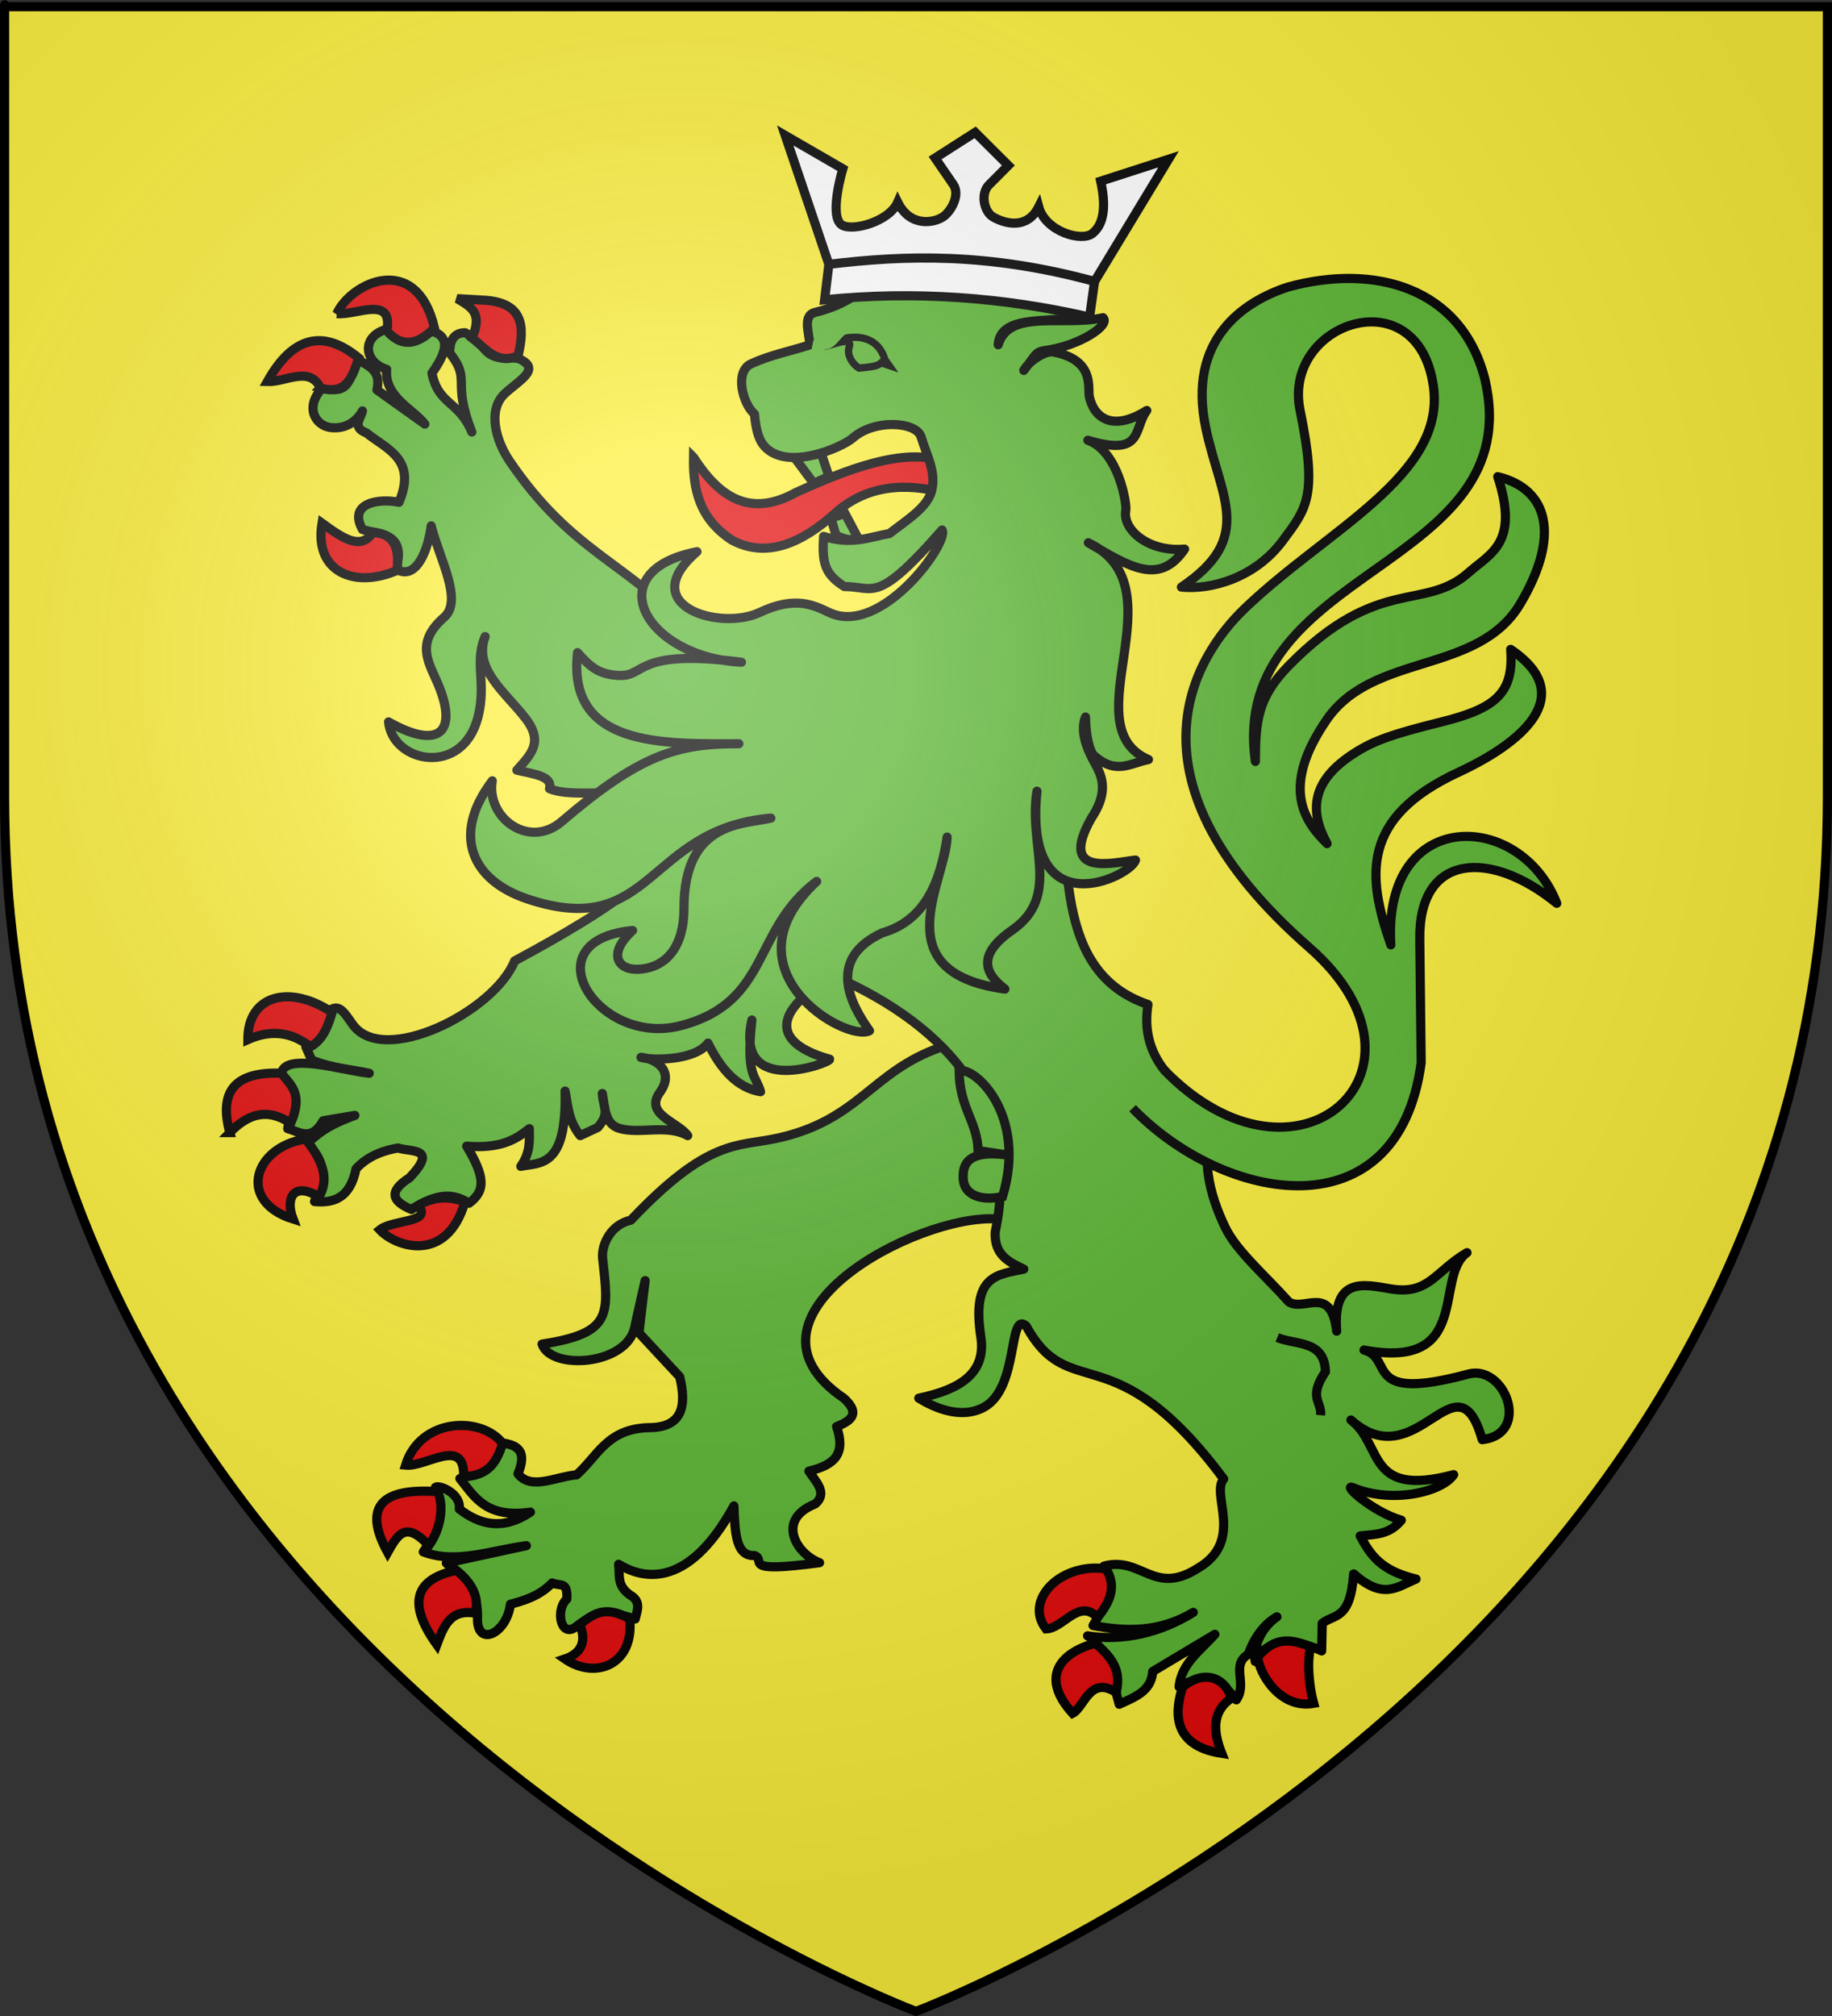 <?xml version="1.0" encoding="UTF-8" standalone="no"?>
<svg
   xmlns:dc="http://purl.org/dc/elements/1.1/"
   xmlns:cc="http://creativecommons.org/ns#"
   xmlns:rdf="http://www.w3.org/1999/02/22-rdf-syntax-ns#"
   xmlns:svg="http://www.w3.org/2000/svg"
   xmlns="http://www.w3.org/2000/svg"
   xmlns:xlink="http://www.w3.org/1999/xlink"
   id="svg2"
   version="1.0"
   width="600"
   height="660">
  <rect width="100%" height="100%" fill="#333333" stroke="none"/>
  <desc
     id="desc4">Flag of Canton of Valais (Wallis)</desc>
  <defs
     id="defs6">
    <linearGradient
       id="linearGradient2893">
      <stop
         id="stop2895"
         offset="0"
         style="stop-color:white;stop-opacity:0.314;" />
      <stop
         style="stop-color:white;stop-opacity:0.251;"
         offset="0.19"
         id="stop2897" />
      <stop
         id="stop2901"
         offset="0.6"
         style="stop-color:#6b6b6b;stop-opacity:0.125;" />
      <stop
         id="stop2899"
         offset="1"
         style="stop-color:black;stop-opacity:0.125;" />
    </linearGradient>
    <radialGradient
       r="300"
       fy="226.331"
       fx="221.445"
       cy="226.331"
       cx="221.445"
       gradientTransform="matrix(1.353,0,0,1.349,-77.629,-85.747)"
       gradientUnits="userSpaceOnUse"
       id="radialGradient3163"
       xlink:href="#linearGradient2893" />
    <g
       id="s-4">
      <g
         id="c-6">
        <path
           id="t-0"
           d="M 0,0 L 0,1 L 0.5,1 L 0,0 z"
           transform="matrix(0.951,0.309,-0.309,0.951,0,-1)" />
        <use
           xlink:href="#t-0"
           transform="scale(-1,1)"
           id="use2144-7"
           x="0"
           y="0"
           width="810"
           height="540" />
      </g>
      <g
         id="a-1">
        <use
           xlink:href="#c-6"
           transform="matrix(0.309,0.951,-0.951,0.309,0,0)"
           id="use2147-7"
           x="0"
           y="0"
           width="810"
           height="540" />
        <use
           xlink:href="#c-6"
           transform="matrix(-0.809,0.588,-0.588,-0.809,0,0)"
           id="use2149-7"
           x="0"
           y="0"
           width="810"
           height="540" />
      </g>
      <use
         xlink:href="#a-1"
         transform="scale(-1,1)"
         id="use2151-7"
         x="0"
         y="0"
         width="810"
         height="540" />
    </g>
    <g
       id="f">
      <rect
         width="100"
         height="60"
         x="-50"
         y="-30"
         style="fill:#28166f"
         id="rect1964" />
      <g
         transform="translate(0,-20)"
         style="fill:#ffffff"
         id="g1966">
        <path
           d="M -1.212,27.818 C -1.212,22.175 -2.091,20.471 -4.542,13.98 C -5.709,10.888 -5.024,7.103 -2.858,3.601 C -2.082,2.346 -1.114,1.214 0,0 C 1.114,1.214 2.082,2.346 2.858,3.601 C 5.024,7.103 5.709,10.888 4.542,13.98 C 2.091,20.471 1.212,22.175 1.212,27.818 L -1.212,27.818 z"
           id="path1968" />
        <path
           d="M 2.922,27.672 C 2.922,21.721 5.239,17.829 8.501,16.66 C 9.949,16.141 11.808,16.387 13.519,18.107 C 15.638,20.236 16.255,26.1 10.036,27.228 C 10.694,26.272 10.655,24.147 9.322,23.441 C 8.331,22.916 7.209,23.188 6.646,23.564 C 5.822,24.116 4.917,25.67 4.967,27.672 L 2.922,27.672 z"
           id="rwi" />
        <path
           d="M 1.777,30.183 C 1.79,32.191 2.795,33.518 4.516,34.257 C 4.295,34.955 3.257,36.378 1.831,36.281 C 1.55,37.787 1.282,38.632 0,40 C -1.282,38.632 -1.55,37.787 -1.831,36.281 C -3.257,36.378 -4.295,34.955 -4.516,34.257 C -2.795,33.518 -1.79,32.191 -1.777,30.183 L 1.777,30.183 z"
           id="path1971" />
        <use
           transform="scale(-1,1)"
           id="use1973"
           x="0"
           y="0"
           width="800"
           height="400"
           xlink:href="#rwi" />
        <rect
           width="15.846"
           height="3.218"
           x="-7.923"
           y="27.331"
           id="rect1975" />
      </g>
    </g>
    <g
       id="s">
      <g
         id="c">
        <path
           id="t"
           d="M 0,0 L 0,1 L 0.5,1 L 0,0 z"
           transform="matrix(0.951,0.309,-0.309,0.951,0,-1)" />
        <use
           xlink:href="#t"
           transform="scale(-1,1)"
           id="use2144"
           x="0"
           y="0"
           width="810"
           height="540" />
      </g>
      <g
         id="a">
        <use
           xlink:href="#c"
           transform="matrix(0.309,0.951,-0.951,0.309,0,0)"
           id="use2147"
           x="0"
           y="0"
           width="810"
           height="540" />
        <use
           xlink:href="#c"
           transform="matrix(-0.809,0.588,-0.588,-0.809,0,0)"
           id="use2149"
           x="0"
           y="0"
           width="810"
           height="540" />
      </g>
      <use
         xlink:href="#a"
         transform="scale(-1,1)"
         id="use2151"
         x="0"
         y="0"
         width="810"
         height="540" />
    </g>
  </defs>
  <g
     style="display:inline"
     id="layer3">
    <path
       d="m 300,658.5 c 0,0 298.5,-112.32 298.5,-397.772 0,-285.452 0,-258.552 0,-258.552 H 1.5 V 260.728 C 1.5,546.18 300,658.5 300,658.5 Z"
       style="fill:#fcef3c;fill-opacity:1;fill-rule:evenodd;stroke:none;stroke-width:1px;stroke-linecap:butt;stroke-linejoin:miter;stroke-opacity:1"
       id="path2855" />
    <g
       transform="translate(212.95,-619.159)"
       id="g3714" />
    <g
       transform="translate(212.95,-619.159)"
       id="layer9">
      <g
         id="g2807"
         transform="matrix(2,0,0,2,-732.892,-1853.188)" />
      <g
         id="g4626"
         transform="matrix(2,0,0,2,1696.976,-413.55)" />
      <g
         transform="matrix(2,0,0,2,-732.892,-453.188)"
         id="g5271" />
      <g
         transform="matrix(2,0,0,2,-732.892,-453.188)"
         id="g5273" />
      <g
         transform="matrix(2,0,0,2,-732.892,-453.188)"
         id="g5275" />
    </g>
    <g
       transform="translate(212.95,-619.159)"
       id="layer6" />
    <g
       transform="translate(212.95,-619.159)"
       id="layer5" />
    <g
       style="fill:#5ab532"
       id="g3918">
      <path
         id="path4241"
         d="m 227.136,149.718 c -0.205,10.491 1.952,20.21 12.625,27.145 11.188,5.929 22.596,1.24 34.079,-9.134 12.136,-10.671 26.734,-8.799 35.952,-6.154 1.517,-4.934 -0.345,-6.94 0.069,-10.244 -13.78,-5.445 -33.843,3.006 -49.116,9.865 -15.291,8.495 -25.314,1.377 -33.608,-11.477 z"
         style="fill:#e20909;fill-opacity:1;stroke:#000000;stroke-width:3;stroke-miterlimit:4;stroke-dasharray:none;stroke-opacity:1" />
      <path
         style="opacity:1;fill:#5ab532;fill-opacity:1;stroke:#000000;stroke-width:3;stroke-linejoin:round;stroke-miterlimit:4;stroke-dasharray:none;stroke-opacity:1"
         d="m 307.903,342.93 c -22.529,7.912 -26.505,23.786 -53.316,29.69 -12.971,2.856 -22.411,-0.19 -47.984,26.843 -6.442,1.39 -9.508,7.714 -9.273,12.16 2.043,18.696 3.414,24.832 -19.796,28.408 2.828,8.626 27.911,7.11 30.393,-5.701 0.388,-2.002 3.365,-15.082 3.365,-15.082 l -2.032,17.116 13.337,14.345 c 2.425,9.895 0.715,16.715 -10.219,16.675 -13.682,0.406 -16.701,9.488 -23.548,15.455 -6.573,0.511 -14.927,5.172 -19.179,-0.345 3.527,-8.54 -1.441,-9.532 -5.702,-10.23 -1.27,5.177 -6.204,8.915 -13.329,11.795 4.863,6.042 8.555,13.066 23.104,10.981 -8.945,6.028 -16.519,4.237 -23.302,-1.014 0.645,-5.046 -6.529,-8.023 -7.799,-7.12 3.073,7.946 0.418,14.727 -3.999,21.149 10.607,4.071 22.4,-0.544 33.767,-2.034 l -26.214,5.694 c 4.502,4.628 10.444,7.498 10.219,17.895 -0.359,9.793 9.519,5.447 10.778,-4.419 3.964,-1.059 9.443,-2.524 13.658,-6.969 2.695,1.241 5.113,-0.752 4.813,5.287 -3.721,3.254 -2.183,12.629 2.748,9.251 7.516,-5.935 11.307,-5.201 19.656,-2.744 0.431,-2.169 1.951,-5.103 -0.823,-7.273 -5.412,-3.309 -4.145,-6.561 -4.624,-10.623 6.812,4.144 22.11,9.495 37.765,-19.115 0.3,9.05 0.727,16.568 6.718,16.24 4.189,1.5 -5.279,5.93 21.328,2.35 -7.451,-2.787 -14.513,-14.032 -1.396,-19.251 4.119,-3.575 0.238,-7.151 -2.098,-10.726 8.908,-2.103 12.014,-5.977 9.075,-14.586 5.863,-2.242 7.201,-4.842 2.411,-9.251 -39.291,-26.648 23.858,-60.467 50.157,-58.725 l 22.215,-13.015 -14.217,-44.331 z"
         id="path4249" />
      <path
         style="opacity:1;fill:#5ab532;fill-opacity:1;stroke:#000000;stroke-width:3;stroke-linejoin:round;stroke-miterlimit:4;stroke-dasharray:none;stroke-opacity:1"
         d="m 126.592,107.795 c -8.431,2.392 -7.372,10.849 0.044,13.113 -0.859,9.031 8.812,13.07 12.505,17.934 l -15.695,-11.202 c 1.5,-6.646 -3.043,-7.767 -6.294,-10.064 -2.567,4.414 -1.824,12.498 -11.305,9.175 -6.318,6.384 -2.608,12.621 2.486,13.229 4.411,0.526 8.174,-1.548 10.373,-5.441 -0.559,2.525 -3.554,5.365 1.282,7.184 6.731,5.397 16.653,8.609 10.684,22.725 -6.307,-1.347 -16.858,0.054 -11.966,8.891 4.925,1.644 14.605,0.646 10.994,12.945 6.93,4.211 10.703,-7.209 11.514,-14.128 2.717,10.85 10.553,24.445 4.22,29.953 -9.411,8.186 -5.149,14.544 -2.214,21.302 6.986,16.086 0.863,22.411 -15.962,12.933 1.313,13.415 24.202,18.103 29.273,-1.527 2.884,-11.163 -1.286,-17.953 2.356,-26.401 -3.941,10.594 6.712,18.302 13.237,26.766 6.074,7.879 1.61,11.916 -2.836,16.963 5.225,1.251 11.838,1.875 10.684,6.046 5.871,2.597 18.224,0.725 24.161,1.686 l 4.713,29.332 c -9.318,8.005 -24.846,17.067 -40.305,25.384 -6.612,16.615 -43.177,34.916 -53.092,20.709 -3.141,-4.501 -4.642,-6.899 -8.047,-4.065 -0.759,3.667 0.626,7.134 -7.226,11.522 l 1.904,4.303 c 6.978,2.71 12.606,2.953 18.842,4.303 -9.096,-0.986 -27.39,-6.866 -28.758,-0.015 l -0.767,0.869 c 9.29,5.752 3.469,11.532 2.836,17.283 3.875,1.046 7.741,4.318 11.616,-2.596 l 10.373,-1.743 c -9.864,3.597 -12.295,6.349 -15.734,9.211 7.724,6.852 4.468,12.876 2.525,18.99 6.803,0.648 11.73,-1.563 13.593,-10.715 4.084,-4.479 9.673,-6.138 13.757,-6.817 4.234,1.421 13.343,-0.332 3.768,9.744 -7.454,4.766 -5.266,7.908 0.622,10.384 6.283,-4.016 12.558,-6.375 18.842,-2.027 5.559,-4.092 5.226,-8.691 -0.747,-18.706 11.053,0.878 16.015,-2.109 20.522,-5.726 -0.009,3.908 0.436,7.694 -2.797,12.34 6.273,-1.321 15.122,0.646 14.501,-24.638 0.964,4.858 1.027,9.716 4.962,14.574 l 5.73,-2.665 c 4.175,-4.889 1.789,-6.244 1.496,-11.133 0.912,4.536 0.682,10.034 5.672,11.464 6.726,1.928 15.5,-1.444 22.3,2.334 -3.198,-4.503 -14.304,-6.95 -9.129,-14.13 4.852,-6.731 -0.872,-11.037 -6.171,-11.485 3.645,1.078 17.752,1.096 21.934,-4.671 5.55,11.362 11.67,14.974 17.22,15.918 -1.559,-5.619 -4.892,-4.854 -2.836,-23.487 -5.743,25.668 25.782,14.051 25.485,12.854 -23.457,-6.635 -13.83,-19.189 1.632,-27.134 37.855,16.699 61.021,44.309 52.563,83.679 -0.348,7.592 4.509,9.861 9.363,12.162 -8.645,1.891 -17.155,1.788 -14.063,22.191 1.817,11.994 -6.927,17.268 -20.318,20.057 4.662,2.903 13.62,7.13 21.301,2.991 11.635,-6.271 7.874,-31.666 13.858,-26.64 14.334,26.184 28.622,1.626 64.694,50.108 -4.369,5.033 7.103,20.399 -8.712,29.375 -14.187,8.926 -18.324,-4.189 -30.497,-0.854 1.618,7.402 0.719,12.592 -3.574,19.453 10.948,2.059 21.88,2.248 32.828,-4.303 -10.752,6.672 -22.935,9.516 -34.615,7.682 6.504,3.663 8.097,14.836 10.373,22.404 5.011,-2.332 10.517,-4.221 10.956,-10.74 l 20.357,-12.162 c -4.622,5.261 -10.934,9.415 -11.732,17.177 8.135,-4.773 14.032,-2.173 18.764,4.268 3.778,-5.38 -1.953,-11.429 3.925,-14.887 1.421,-4.241 4.543,-9.597 9.362,-12.283 -5.536,3.817 -7.86,10.463 -7.123,14.613 -0.639,-2.003 7.441,-10.182 21.78,-3.455 l 0.183,-9.024 c 3.948,-3.135 9.17,-0.902 10.295,-16.181 9.775,8.515 13.918,4.391 20.435,1.671 -11.404,-2.705 -14.867,-7.695 -18.293,-14.118 5.065,-0.543 9.559,-0.368 13.471,-5.133 -9.826,-2.875 -19.846,-12.29 -15.729,-10.621 13.522,5.481 29.473,1.028 32.866,-4.303 -28.827,7.648 -22.863,-9.641 -33.643,-17.888 21.797,19.48 34.649,-22.776 43.006,6.437 16.107,-1.865 7.508,-24.733 -4.545,-21.48 -35.062,9.462 -24.063,-5.099 -34.168,-7.859 35.644,6.678 22.791,-24.153 33.722,-31.877 -10.471,6.103 -12.524,14.039 -25.195,11.82 -8.586,-1.432 -18.845,-4.047 -17.482,13.869 -1.865,-15.485 -10.66,-6.299 -15.656,-9.566 -7.622,-8.527 -17.132,-16.669 -20.808,-24.302 -5.076,-10.539 -9.219,-24.472 -2.357,-37.916 -7.241,-4.674 -26.408,-13.539 -22.987,-35.153 -31.454,-10.765 -25.337,-48.446 -29.198,-79.447 l -121.072,-43.138 c -20.479,-22.388 -38.495,-25.402 -58.779,-55.301 -4.641,-6.841 -7.292,-16.826 -1.548,-22.143 4.724,-4.374 11.858,-7.894 4.889,-11.249 -4.507,-1.485 -9.013,2.09 -13.52,-6.046 l -4.39,-2.596 c -3.285,-0.005 -5.116,2.02 -5.05,6.615 7.234,9.259 0.479,8.683 7.226,25.89 -4.277,-10.315 -10.929,-8.744 -13.068,-19.275 4.222,-5.941 7.361,-12.656 -1.695,-14.083 -6.673,6.673 -9.728,2.657 -13.17,-0.284 z"
         id="path4245" />
      <path
         style="opacity:1;fill:#5ab532;fill-opacity:1;stroke:#000000;stroke-width:3;stroke-linejoin:round;stroke-miterlimit:4;stroke-dasharray:none;stroke-opacity:1"
         d="m 381.187,350.211 c 43.633,45.032 93.486,0.12 47.675,-39.941 -62.81,-54.927 -37.999,-95.056 -21.043,-111.22 27.242,-25.969 65.663,-43.409 61.65,-72.475 -4.99,-36.143 -49.562,-20.98 -43.682,7.733 5.786,28.257 2.176,32.094 -5.639,42.658 -9.254,12.509 -23.927,16.19 -33.221,15.24 24.168,-16.247 12.75,-29.334 7.979,-52.085 -6.095,-29.065 12.335,-41.376 26.905,-46.148 28.222,-7.762 56.768,-0.014 64.486,30.077 14.744,62.668 -84.227,61.183 -75.153,125.22 0.064,-13.061 0.659,-20.871 10.93,-31.338 29.3,-29.857 44.361,-17.55 58.936,-30.5 7.127,-6.332 16.641,-9.61 9.517,-31.377 16.646,4.068 20.586,19.348 7.386,41.599 -13.879,23.394 -48.226,15.785 -63.462,38.056 -14.931,21.825 -7.517,32.96 0.183,40.47 -5.526,-10.132 -5.85,-20.293 9.177,-29.768 6.307,-3.977 12.187,-6.061 27.986,-9.986 17.799,-4.422 24.084,-9.283 22.963,-23.829 22.723,15.369 2.764,31.029 -17.059,40.22 -32.014,14.844 -30.017,33.948 -22.181,56.514 -2.803,-45.246 42.346,-44.369 54.336,-13.608 -21.97,-17.884 -45.173,-16.258 -44.859,11.626 l 0.457,40.567 c -7.58,56.335 -64.381,46.049 -94.527,14.907"
         id="path3098" />
      <path
         style="fill:#5ab532;fill-opacity:1;stroke:#000000;stroke-width:3;stroke-miterlimit:4;stroke-dasharray:none;stroke-opacity:1"
         d="m 314.123,350.602 c 0.151,12.332 5.926,16.357 6.22,26.085 l 11.269,1.682 c -9.251,-1.441 -16.084,-0.69 -16.156,6.452 -0.352,6.752 6.223,8.412 12.885,6.914 8.129,-26.826 -9.177,-42.709 -14.218,-41.133 z"
         id="path4257" />
      <path
         style="opacity:0.98;fill:#5ab532;fill-opacity:1;stroke:#000000;stroke-width:3;stroke-miterlimit:4;stroke-dasharray:none;stroke-opacity:1"
         d="m 418.311,437.897 c 6.177,2.504 15.524,0.788 15.773,11.185 -5.705,8.543 -1.177,9.593 -1.555,14.235"
         id="path4247" />
      <g
         style="fill:#5ab532"
         id="g3912"
         transform="translate(-698)">
        <path
           id="path4261"
           d="m 828.018,186.74 c -13.821,6.043 -27.245,0.561 -24.556,-15.454 6.568,4.735 12.686,9.137 16.626,3.044 5.688,0.234 9.047,3.454 7.929,12.41 z"
           style="fill:#e20909;fill-opacity:1;stroke:#000000;stroke-width:3;stroke-miterlimit:4;stroke-dasharray:none;stroke-opacity:1" />
        <path
           id="path4263"
           d="m 802.951,127.031 c -3.538,-7.427 -11.438,-1.875 -17.394,-2.107 8.263,-14.803 18.254,-17.275 29.928,-7.727 -2.034,6.026 -3.863,12.314 -12.534,9.834 z"
           style="fill:#e20909;fill-opacity:1;stroke:#000000;stroke-width:3;stroke-miterlimit:4;stroke-dasharray:none;stroke-opacity:1" />
        <path
           id="path4265"
           d="m 808.322,102.68 c 6.403,0.636 18.509,-6.186 16.371,5.62 4.844,5.576 10.078,4.721 15.603,-0.937 -6.061,-25.406 -27.664,-14.525 -31.974,-4.683 z"
           style="fill:#e20909;fill-opacity:1;stroke:#000000;stroke-width:3;stroke-miterlimit:4;stroke-dasharray:none;stroke-opacity:1" />
        <path
           id="path4267"
           d="m 852.574,110.641 c 3.55,-8.068 -0.098,-10.078 -4.86,-12.878 l 7.93,0.468 c 13.867,0.447 14.36,8.546 12.022,18.264 -7.023,3.064 -10.621,-2.492 -15.092,-5.854 z"
           style="fill:#e20909;fill-opacity:1;stroke:#000000;stroke-width:3;stroke-miterlimit:4;stroke-dasharray:none;stroke-opacity:1" />
      </g>
      <g
         style="fill:#5ab532"
         id="g3882"
         transform="translate(-698)">
        <path
           id="path4269"
           d="m 799.626,342.685 c -5.852,-4.625 -12.566,-5.83 -20.463,-2.342 -0.057,-14.538 13.622,-18.222 27.625,-8.898 -1.412,4.639 -3.066,9.057 -7.162,11.239 z"
           style="fill:#e20909;fill-opacity:1;stroke:#000000;stroke-width:3;stroke-miterlimit:4;stroke-dasharray:none;stroke-opacity:1" />
        <path
           id="path4271"
           d="m 773.279,370.783 c -3.418,-12.474 0.548,-20.053 16.882,-19.435 2.937,3.871 7.292,6.562 3.069,16.391 -7.789,-5.239 -14.203,-2.924 -19.952,3.044 z"
           style="fill:#e20909;fill-opacity:1;stroke:#000000;stroke-width:3;stroke-miterlimit:4;stroke-dasharray:none;stroke-opacity:1" />
        <path
           id="path4273"
           d="m 798.091,372.89 c 4.945,6.322 8.192,12.644 4.349,18.966 -8.001,-5.031 -11.16,0.056 -8.441,7.259 -18.46,-5.811 -12.894,-23.613 4.093,-26.225 z"
           style="fill:#e20909;fill-opacity:1;stroke:#000000;stroke-width:3;stroke-miterlimit:4;stroke-dasharray:none;stroke-opacity:1" />
        <path
           id="path4275"
           d="m 834.925,394.666 c 5.494,-3.164 10.533,-2.989 15.347,-1.171 -5.979,20.376 -22.706,14.735 -27.881,9.132 4.344,-3.472 17.501,-2.216 12.534,-7.961 z"
           style="fill:#e20909;fill-opacity:1;stroke:#000000;stroke-width:3;stroke-miterlimit:4;stroke-dasharray:none;stroke-opacity:1" />
      </g>
      <g
         style="fill:#5ab532"
         id="g3892"
         transform="translate(-698)">
        <path
           id="path4277"
           d="m 862.664,472.577 c -7.189,-9.211 -27.083,-8.293 -31.832,7.086 6.816,0.679 19.456,-9.608 19.006,3.82 8.305,-0.468 10.708,-4.693 12.826,-10.906 z"
           style="fill:#e20909;fill-opacity:1;stroke:#000000;stroke-width:3;stroke-linejoin:miter;stroke-miterlimit:4;stroke-dasharray:none;stroke-opacity:1" />
        <path
           id="path4279"
           d="m 838.453,505.987 c -7.479,-8.031 -10.061,-3.885 -13.504,2.243 -8.187,-14.961 -2.041,-21.174 16.371,-19.903 2.196,4.713 1.024,12.246 -2.866,17.66 z"
           style="fill:#e20909;fill-opacity:1;stroke:#000000;stroke-width:3;stroke-miterlimit:4;stroke-dasharray:none;stroke-opacity:1" />
        <path
           id="path4281"
           d="m 847.459,514.084 c -13.091,2.806 -16.482,10.313 -6.395,24.352 2.187,-5.864 4.357,-11.75 12.534,-10.303 1.483,-4.79 -0.707,-9.68 -6.139,-14.049 z"
           style="fill:#e20909;fill-opacity:1;stroke:#000000;stroke-width:3;stroke-miterlimit:4;stroke-dasharray:none;stroke-opacity:1" />
        <path
           id="path4283"
           d="m 887.874,531.879 c 2.561,5.973 -0.09,9.656 -4.86,11.239 9.902,6.854 22.754,1.965 21.231,-13.112 -7.109,-4.021 -11.075,-2.607 -16.371,1.873 z"
           style="fill:#e20909;fill-opacity:1;stroke:#000000;stroke-width:3;stroke-miterlimit:4;stroke-dasharray:none;stroke-opacity:1" />
      </g>
      <g
         style="fill:#5ab532"
         id="g3902"
         transform="translate(-698)">
        <path
           id="path4285"
           d="m 1060.277,513.615 c 3.647,6.117 0.999,11.122 -2.814,15.922 -6.093,-6.431 -11.189,3.576 -16.882,3.746 -7.365,-9.437 4.844,-21.822 19.696,-19.669 z"
           style="fill:#e20909;fill-opacity:1;stroke:#000000;stroke-width:3;stroke-miterlimit:4;stroke-dasharray:none;stroke-opacity:1" />
        <path
           id="path4287"
           d="m 1063.602,554.123 c 0.897,-4.801 1.242,-9.466 -6.906,-16.156 -11.329,3.055 -18.268,10.955 -7.418,22.947 3.764,-1.828 5.655,-12.549 14.324,-6.79 z"
           style="fill:#e20909;fill-opacity:1;stroke:#000000;stroke-width:3;stroke-miterlimit:4;stroke-dasharray:none;stroke-opacity:1" />
        <path
           id="path4289"
           d="m 1085.345,552.25 c 7.949,-6.469 14.594,-1.902 15.859,3.746 -5.95,4.148 -6.171,10.254 -3.069,18.03 -17.189,-2.61 -15.062,-14.877 -12.79,-21.776 z"
           style="fill:#e20909;fill-opacity:1;stroke:#000000;stroke-width:3;stroke-miterlimit:4;stroke-dasharray:none;stroke-opacity:1" />
        <path
           id="path4291"
           d="m 1127.295,539.138 c -1.437,5.246 -0.348,13.895 0.941,18.517 -11.056,1.957 -17.877,-9.844 -18.335,-15.239 4.608,-5.117 8.694,-6.9 17.394,-3.278 z"
           style="fill:#e20909;fill-opacity:1;stroke:#000000;stroke-width:3;stroke-miterlimit:4;stroke-dasharray:none;stroke-opacity:1" />
      </g>
      <path
         id="path4235"
         d="m 281.417,176.931 -4.697,-8.866 -4.575,1.582 1.654,5.651 c 4.281,1.85 3.995,1.098 7.618,1.633 z"
         style="fill:#5ab532;fill-opacity:1;stroke:#000000;stroke-width:3;stroke-miterlimit:4;stroke-dasharray:none;stroke-opacity:1" />
      <path
         style="fill:#5ab532;fill-opacity:1;stroke:#000000;stroke-width:3;stroke-miterlimit:4;stroke-dasharray:none;stroke-opacity:1"
         d="m 260.364,150.014 8.605,-1.566 2.529,7.523 -4.981,2.284 z"
         id="path4239" />
      <path
         style="opacity:1;fill:#5ab532;fill-opacity:1;stroke:#000000;stroke-width:3;stroke-linejoin:round;stroke-miterlimit:4;stroke-dasharray:none;stroke-opacity:1"
         d="m 301.662,143.031 c -1.535,-5.026 -15.265,-5.892 -22.317,0.336 -3.541,3.127 -22.322,11.377 -29.432,2.194 -1.487,-1.921 -2.419,-5.294 -2.807,-9.993 -4.02,-3.553 -6.518,-13.945 -1.155,-16.431 6.361,-2.948 12.829,-4.145 19.244,-6.217 -0.051,-3.555 -2.497,-9.572 1.675,-10.621 10.543,-2.652 11.912,-5.634 19.55,-8.808 3.62,-1.504 12.567,-3.173 22.21,-2.1 12.945,2.428 38.619,4.17 44.194,11.862 -6.119,3.122 -25.337,-1.138 -25.903,9.61 3.519,-11.812 21.316,-5.933 34.324,-8.848 2.599,2.386 -7.622,9.204 -18.998,10.745 -3.078,0.417 -2.854,1.186 -6.953,6.515 1.835,-3.31 7.232,-6.472 9.53,-6.06 13.89,2.493 11.361,11.858 11.933,14.582 1.418,6.755 7.349,11.798 18.825,4.58 -4.498,6.106 -0.908,15.256 -19.295,9.757 10.082,3.602 12.821,20.964 12.429,22.94 -1.224,6.181 7.274,13.753 19.244,12.694 -8.195,12.08 -17.926,5.854 -31.51,-2.071 30.476,14.509 -5.88,59.872 19.675,70.97 -5.803,1.109 -10.566,5.156 -17.849,-1.323 -1.319,-1.173 -2.72,-6.252 -2.759,-12.593 -2.451,6.123 2.301,13.615 3.838,16.593 2.205,4.274 2.962,9.172 -1.908,16.494 -11.134,19.629 7.463,14.475 14.433,13.73 -1.482,5.425 -36.784,22.649 -32.262,-22.538 -2.952,17.787 7.92,34.125 -7.918,45.335 -12.091,8.327 -9.006,14.502 -2.587,19.44 -39.918,-5.433 -19.49,-34.942 -18.921,-49.75 -2.148,14.163 -6.951,27.269 -21.225,31.346 -18.659,8.654 -10.027,23.851 -4.2,32.052 -7.657,3.928 -48.498,-19.83 -17.308,-48.891 -21.291,15.984 -15.043,39.615 -44.621,47.254 -26.953,6.961 -49.555,-27.89 -15.658,-31.192 -8.286,7.545 -4.958,13.066 1.981,12.694 9.377,-0.503 14.869,-7.809 14.846,-19.898 -0.056,-28.907 19.847,-27.466 28.453,-29.582 -41.018,3.532 -38.487,40.463 -80.03,26.367 -17.515,-5.943 -24.875,-20.505 -11.198,-38.577 -2.051,11.982 11.928,22.569 22.736,13.328 25.558,-21.852 37.793,-25.555 58.021,-25.47 -25.332,0.107 -56.252,0.955 -52.848,-29.824 4.571,5.172 7.243,7.029 13.185,7.458 9.504,0.685 4.932,-8.897 40.511,-4.316 -31.422,-1.572 -47.269,-29.792 -14.575,-36.186 -20.533,17.729 7.613,25.997 20.5,19.898 11.897,-5.631 17.927,-2.259 22.98,0.077 16.929,7.826 39.255,-23.084 36.796,-27.085 -21.635,24.668 -22.075,18.505 -32.013,18.514 -6.357,-4.034 -7.376,-7.645 -6.782,-16.409 9.36,2.921 15.144,0.157 21.571,-0.948 5.945,-4.628 12.586,-8.643 13.849,-14.178 1.408,-6.171 -1.566,-11.116 -3.502,-17.454 z"
         id="path4227" />
      <path
         d="m 269.915,113.37 c 7.09,-4.143 17.118,-4.942 19.891,4.334 l 1.368,1.942 -2.562,-0.859 c -1.392,1.22 -3.381,1.256 -5.172,1.511 l -2.089,0.218 c -2.685,-1.739 -3.996,-4.688 -3.231,-6.927 1.324,-3.878 -6.148,-0.281 -8.207,-0.219 z"
         style="fill:#5ab532;stroke:#000000;stroke-width:2.4"
         id="path4237" />
      <path
         style="fill:#ffffff;fill-opacity:1;stroke:#000000;stroke-width:3"
         id="path3727"
         d="m 358.48,92.139 24.221,-39.995 -22.214,7.172 c 1.56,7.213 1.509,13.691 -2.676,17.089 -3.53,2.866 -15.443,-0.563 -17.624,-8.689 -3.707,7.394 -10.743,5.643 -14.789,3.411 -3.253,-1.796 -4.298,-7.798 -1.51,-10.596 l 6.351,-6.37 -10.868,-10.829 -13.121,8.402 5.964,8.68 c 2.338,3.405 -0.716,8.752 -3.311,10.55 -2.707,1.874 -10.688,3.738 -14.89,-4.752 -2.754,6.299 -14.643,9.591 -18.217,7.493 -4.545,-2.67 0.24,-18.454 0.24,-18.454 l -18.864,-10.91 14.296,42.19" />
      <path
         id="path7972"
         d="m 271.469,86.532 -1.4,11.61 c 29.515,-2.967 58.413,-0.857 86.777,5.66 l 1.634,-11.662 c -34.908,-9.493 -61.812,-8.636 -87.011,-5.608 z"
         style="fill:#ffffff;fill-opacity:1;stroke:#000000;stroke-width:3;stroke-miterlimit:4;stroke-dasharray:none;stroke-opacity:1" />
      <path
         style="opacity:1;fill:#5ab532;fill-opacity:1;stroke:none;stroke-width:3;stroke-linecap:round;stroke-linejoin:round;stroke-miterlimit:4;stroke-dasharray:none;stroke-opacity:1"
         d="m 276.75,106 c -3.39,1.285 -3.899,4.673 -7.438,5.5 -1.525,0.166 -2.906,-0.125 -2.906,-0.125 l -0.594,2.938 c 0,0 1.754,0.38 3.812,0.156 4.17,0.04 5.116,-4.029 8.219,-5.688 3.865,-1.158 8.661,-1.456 11.625,1.625 2.968,3.952 4.266,7.279 6.303,8.307 2.969,1.499 6.417,0.227 9.625,-0.1 l -3.178,-0.457 c -3.492,-0.82 -5.743,1.691 -9.729,-6.508 C 289.463,105.422 281.773,104.605 276.75,106 Z"
         id="path3870" />
    </g>
  </g>
  <g
     id="layer4" />
  <g
     style="display:inline"
     id="layer2">
    <path
       id="path2875"
       style="opacity:1;fill:url(#radialGradient3163);fill-opacity:1;fill-rule:evenodd;stroke:none;stroke-width:1px;stroke-linecap:butt;stroke-linejoin:miter;stroke-opacity:1"
       d="m 300,658.5 c 0,0 298.5,-112.32 298.5,-397.772 0,-285.452 0,-258.552 0,-258.552 H 1.5 V 260.728 C 1.5,546.18 300,658.5 300,658.5 Z" />
  </g>
  <g
     id="layer1">
    <path
       id="path1411"
       style="opacity:1;fill:none;fill-opacity:1;fill-rule:evenodd;stroke:#000000;stroke-width:3;stroke-linecap:butt;stroke-linejoin:miter;stroke-miterlimit:4;stroke-dasharray:none;stroke-opacity:1"
       d="M 300,658.5 C 300,658.5 1.5,546.18 1.5,260.728 C 1.5,-24.723 1.5,2.176 1.5,2.176 L 598.5,2.176 L 598.5,260.728 C 598.5,546.18 300,658.5 300,658.5 z " />
  </g>
</svg>
